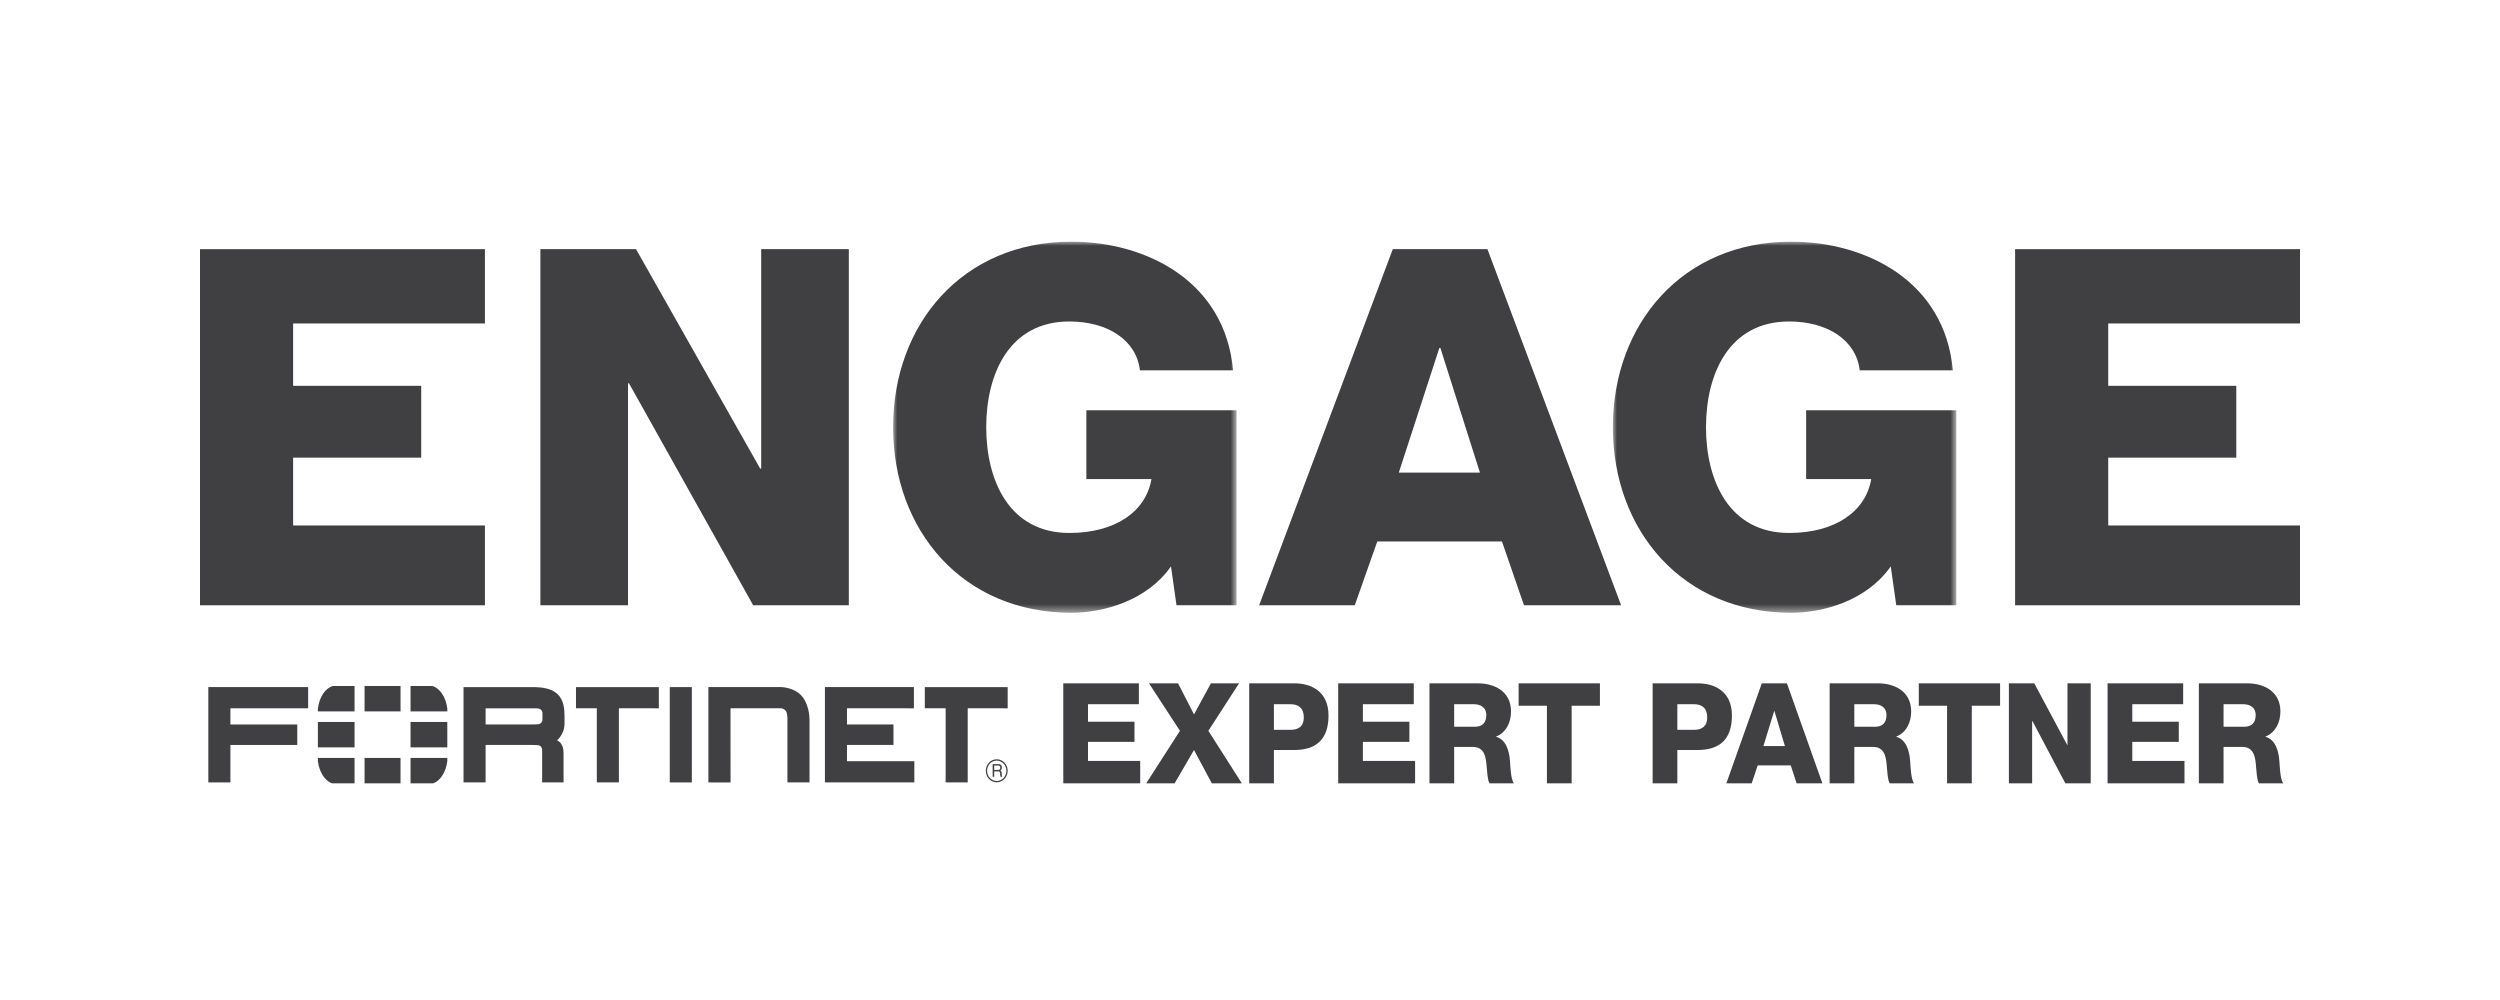 <?xml version="1.0" encoding="UTF-8"?>
<svg width="300px" height="120px" viewBox="0 0 300 120" version="1.1" xmlns="http://www.w3.org/2000/svg" xmlns:xlink="http://www.w3.org/1999/xlink">
    <title>KDA_Partner_Logo_Fortinet Expert 2</title>
    <defs>
        <polygon id="path-1" points="0 0 41.218 0 41.218 44.532 0 44.532"></polygon>
        <polygon id="path-3" points="0 0 41.218 0 41.218 44.532 0 44.532"></polygon>
        <polygon id="path-5" points="0 62 252 62 252 0 0 0"></polygon>
    </defs>
    <g id="KDA_Partner_Logo_Fortinet-Expert-2" stroke="none" stroke-width="1" fill="none" fill-rule="evenodd">
        <g id="Group-46-Copy" transform="translate(24, 29)">
            <polygon id="Fill-1" fill="#404042" points="0 0.898 0 43.634 34.189 43.634 34.189 34.057 11.176 34.057 11.176 25.917 11.176 17.298 11.176 9.816 34.189 9.816 34.189 0.898"></polygon>
            <polygon id="Fill-2" fill="#404042" points="40.846 0.898 52.322 0.898 67.223 27.233 67.344 27.233 67.344 0.898 77.859 0.898 77.859 43.634 66.383 43.634 51.481 16.999 51.361 16.999 51.361 43.634 40.846 43.634"></polygon>
            <g id="Group-45">
                <g id="Group-5" transform="translate(83.171, 0)">
                    <mask id="mask-2" fill="white">
                        <use xlink:href="#path-1"></use>
                    </mask>
                    <g id="Clip-4"></g>
                    <path d="M41.218,43.634 L34.008,43.634 L33.347,38.965 C30.463,43.095 25.236,44.532 21.39,44.532 C8.352,44.532 0,34.655 0,22.266 C0,9.876 8.352,-2.99275463e-05 21.39,-2.99275463e-05 C30.283,-2.99275463e-05 39.836,4.669 40.798,15.443 L29.622,15.443 C29.201,11.791 25.716,9.577 21.15,9.577 C13.94,9.577 11.176,15.861 11.176,22.266 C11.176,28.67 13.94,34.955 21.15,34.955 C26.678,34.955 30.343,32.381 31.004,28.491 L23.193,28.491 L23.193,20.231 L41.218,20.231 L41.218,43.634 Z" id="Fill-3" fill="#404042" mask="url(#mask-2)"></path>
                </g>
                <path d="M143.857,27.712 L153.591,27.712 L148.844,12.749 L148.724,12.749 L143.857,27.712 Z M143.136,0.898 L154.492,0.898 L170.535,43.634 L158.878,43.634 L156.235,35.972 L141.274,35.972 L138.57,43.634 L127.094,43.634 L143.136,0.898 Z" id="Fill-6" fill="#404042"></path>
                <g id="Group-10" transform="translate(169.544, 0)">
                    <mask id="mask-4" fill="white">
                        <use xlink:href="#path-3"></use>
                    </mask>
                    <g id="Clip-9"></g>
                    <path d="M41.218,43.634 L34.008,43.634 L33.347,38.965 C30.463,43.095 25.236,44.532 21.39,44.532 C8.352,44.532 0,34.655 0,22.266 C0,9.876 8.352,-2.99275463e-05 21.39,-2.99275463e-05 C30.283,-2.99275463e-05 39.836,4.669 40.798,15.443 L29.622,15.443 C29.201,11.791 25.716,9.577 21.15,9.577 C13.94,9.577 11.176,15.861 11.176,22.266 C11.176,28.67 13.94,34.955 21.15,34.955 C26.678,34.955 30.343,32.381 31.004,28.491 L23.193,28.491 L23.193,20.231 L41.218,20.231 L41.218,43.634 Z" id="Fill-8" fill="#404042" mask="url(#mask-4)"></path>
                </g>
                <polygon id="Fill-11" fill="#404042" points="217.812 0.898 252 0.898 252 9.816 228.987 9.816 228.987 17.298 228.987 25.917 228.987 34.057 252 34.057 252 43.634 217.812 43.634"></polygon>
                <mask id="mask-6" fill="white">
                    <use xlink:href="#path-5"></use>
                </mask>
                <g id="Clip-14"></g>
                <polygon id="Fill-13" fill="#404042" mask="url(#mask-6)" points="223.004 25.917 244.355 25.917 244.355 17.298 223.004 17.298"></polygon>
                <polygon id="Fill-15" fill="#404042" mask="url(#mask-6)" points="5.193 25.917 26.544 25.917 26.544 17.298 5.193 17.298"></polygon>
            </g>
        </g>
        <g id="Group-45" transform="translate(25, 82)" fill="#404042">
            <polygon id="Fill-16" points="0 11.89 0 1.17 0 0.451 11.978 0.451 11.978 2.995 2.649 2.995 2.649 4.938 10.673 4.938 10.673 7.395 2.649 7.395 2.649 11.89"></polygon>
            <path d="M38.629,4.937 C39.276,4.932 39.663,4.938 39.819,4.838 C39.819,4.838 40.091,4.679 40.094,4.339 L40.095,3.591 C40.095,3.249 39.82,3.093 39.82,3.093 C39.613,2.974 39.263,2.996 38.432,2.996 L33.272,2.996 L33.272,4.937 L38.747,4.937 L38.629,4.937 Z M40.056,11.89 L40.056,7.987 C40.056,7.636 39.778,7.489 39.778,7.489 C39.652,7.407 39.276,7.392 38.723,7.391 L38.852,7.391 L33.272,7.391 L33.272,11.89 L30.623,11.89 L30.623,1.171 L30.623,0.452 L38.891,0.452 C40.319,0.457 41.305,0.678 41.985,1.372 C42.652,2.09 42.74,3.027 42.744,4.003 L42.744,4.817 C42.752,5.647 42.339,6.402 41.846,6.843 L41.946,6.895 C42.147,6.997 42.256,7.143 42.256,7.143 C42.631,7.647 42.626,8.081 42.626,8.616 L42.626,11.89 L40.056,11.89 Z" id="Fill-17"></path>
            <polygon id="Fill-18" points="46.619 11.89 46.619 2.995 44.118 2.995 44.118 0.452 54.062 0.452 54.062 2.996 49.267 2.995 49.267 11.89"></polygon>
            <polygon id="Fill-19" points="88.477 11.89 88.477 2.995 85.977 2.995 85.977 0.452 95.921 0.452 95.921 2.996 91.126 2.995 91.126 11.89"></polygon>
            <polygon id="Fill-20" points="55.372 11.891 55.372 1.171 55.372 0.452 58.021 0.452 58.021 11.891"></polygon>
            <polygon id="Fill-21" points="73.99 11.891 73.99 1.171 73.99 0.451 84.668 0.451 84.668 2.996 76.638 2.995 76.638 4.939 82.217 4.939 82.217 7.395 76.638 7.395 76.638 9.347 84.721 9.347 84.721 11.891"></polygon>
            <path d="M62.667,11.893 L60.006,11.893 L60.006,0.447 L68.563,0.447 C68.563,0.447 70.13,0.393 71.126,1.431 C71.126,1.431 72.143,2.327 72.143,4.515 L72.143,11.89 L69.49,11.89 L69.49,4.324 C69.49,4.324 69.523,3.553 69.274,3.281 C69.274,3.281 69.052,2.988 68.633,2.988 L62.661,2.988 L62.667,11.893 Z" id="Fill-22"></path>
            <path d="M94.305,9.866 L94.305,10.391 L94.769,10.391 C94.894,10.391 95.016,10.355 95.034,10.158 C95.061,9.898 94.883,9.866 94.769,9.866 L94.305,9.866 Z M94.118,9.694 L94.765,9.694 C94.989,9.694 95.206,9.738 95.225,10.082 C95.233,10.279 95.175,10.351 95.034,10.463 C95.183,10.564 95.187,10.587 95.21,10.852 C95.225,11.052 95.198,11.084 95.278,11.217 L95.058,11.217 L95.027,11.024 C94.997,10.844 95.08,10.564 94.78,10.564 L94.305,10.564 L94.305,11.217 L94.118,11.217 L94.118,9.694 Z M94.605,9.273 C93.967,9.273 93.445,9.822 93.45,10.499 C93.45,11.173 93.967,11.722 94.609,11.718 C95.248,11.718 95.768,11.173 95.768,10.495 C95.768,9.822 95.248,9.273 94.605,9.273 L94.605,9.273 Z M94.609,11.878 C93.883,11.878 93.297,11.261 93.297,10.495 C93.294,9.734 93.883,9.112 94.609,9.112 C95.331,9.112 95.921,9.734 95.921,10.495 C95.921,11.261 95.331,11.874 94.609,11.878 L94.609,11.878 Z" id="Fill-23"></path>
            <polygon id="Fill-24" points="13.147 7.684 17.546 7.684 17.546 4.636 13.147 4.636"></polygon>
            <polygon id="Fill-25" points="18.748 3.367 23.064 3.367 23.064 0.319 18.748 0.319"></polygon>
            <polygon id="Fill-26" points="18.748 12 23.063 12 23.063 8.953 18.748 8.953"></polygon>
            <polygon id="Fill-27" points="24.265 7.684 28.677 7.684 28.677 4.636 24.265 4.636"></polygon>
            <path d="M14.953,0.319 C14.037,0.573 13.315,1.654 13.147,3.026 L13.147,3.367 L17.546,3.367 L17.546,0.319 L14.953,0.319 Z" id="Fill-28"></path>
            <path d="M13.147,8.953 L13.147,9.33 C13.307,10.645 13.977,11.692 14.84,12 L17.546,12 L17.546,8.953 L13.147,8.953 Z" id="Fill-29"></path>
            <path d="M28.677,3.367 L28.677,3.024 C28.508,1.652 27.788,0.573 26.871,0.319 L24.265,0.319 L24.265,3.367 L28.677,3.367 Z" id="Fill-30"></path>
            <path d="M26.985,12 C27.846,11.692 28.516,10.647 28.677,9.332 L28.677,8.953 L24.265,8.953 L24.265,12 L26.985,12 Z" id="Fill-31"></path>
            <polygon id="Fill-32" points="102.595 0 111.665 0 111.665 2.504 105.56 2.504 105.56 4.605 111.139 4.605 111.139 7.025 105.56 7.025 105.56 9.311 111.824 9.311 111.824 12 102.595 12"></polygon>
            <polygon id="Fill-33" points="116.593 5.697 112.878 0 116.369 0 118.282 3.731 120.307 0 123.686 0 120.004 5.697 124.021 12 120.418 12 118.282 8 115.955 12 112.544 12"></polygon>
            <path d="M127.87,5.58 L129.863,5.58 C130.803,5.58 131.457,5.176 131.457,4.084 C131.457,2.941 130.772,2.504 129.863,2.504 L127.87,2.504 L127.87,5.58 Z M124.906,0 L130.309,0 C132.43,0 134.422,1.025 134.422,3.866 C134.422,6.84 132.812,8 130.309,8 L127.87,8 L127.87,12 L124.906,12 L124.906,0 Z" id="Fill-34"></path>
            <polygon id="Fill-35" points="135.583 0 144.653 0 144.653 2.504 138.548 2.504 138.548 4.605 144.127 4.605 144.127 7.025 138.548 7.025 138.548 9.311 144.812 9.311 144.812 12 135.583 12"></polygon>
            <path d="M149.5,5.21 L151.987,5.21 C152.88,5.21 153.358,4.723 153.358,3.799 C153.358,2.908 152.688,2.504 151.86,2.504 L149.5,2.504 L149.5,5.21 Z M146.535,3.65315709e-05 L152.337,3.65315709e-05 C154.33,3.65315709e-05 156.322,0.958 156.322,3.378 C156.322,4.672 155.749,5.899 154.537,6.386 L154.537,6.42 C155.733,6.74 156.116,8.151 156.195,9.294 C156.243,9.815 156.275,11.529 156.673,12 L153.74,12 C153.485,11.58 153.453,10.437 153.406,10.084 C153.326,8.874 153.15,7.63 151.748,7.63 L149.5,7.63 L149.5,12 L146.535,12 L146.535,3.65315709e-05 Z" id="Fill-36"></path>
            <polygon id="Fill-37" points="166.99 2.689 163.595 2.689 163.595 12 160.63 12 160.63 2.689 157.235 2.689 157.235 0 166.99 0"></polygon>
            <path d="M176.281,5.58 L178.274,5.58 C179.214,5.58 179.868,5.176 179.868,4.084 C179.868,2.941 179.182,2.504 178.274,2.504 L176.281,2.504 L176.281,5.58 Z M173.316,0 L178.72,0 C180.84,0 182.832,1.025 182.832,3.866 C182.832,6.84 181.223,8 178.72,8 L176.281,8 L176.281,12 L173.316,12 L173.316,0 Z" id="Fill-38"></path>
            <path d="M186.609,7.529 L189.191,7.529 L187.932,3.328 L187.9,3.328 L186.609,7.529 Z M186.418,0 L189.431,0 L193.687,12 L190.594,12 L189.893,9.849 L185.924,9.849 L185.206,12 L182.162,12 L186.418,0 Z" id="Fill-39"></path>
            <path d="M197.52,5.21 L200.007,5.21 C200.9,5.21 201.378,4.723 201.378,3.799 C201.378,2.908 200.708,2.504 199.88,2.504 L197.52,2.504 L197.52,5.21 Z M194.555,3.65315709e-05 L200.358,3.65315709e-05 C202.35,3.65315709e-05 204.342,0.958 204.342,3.378 C204.342,4.672 203.769,5.899 202.557,6.386 L202.557,6.42 C203.753,6.74 204.136,8.151 204.215,9.294 C204.263,9.815 204.295,11.529 204.693,12 L201.76,12 C201.505,11.58 201.473,10.437 201.425,10.084 C201.346,8.874 201.17,7.63 199.768,7.63 L197.52,7.63 L197.52,12 L194.555,12 L194.555,3.65315709e-05 Z" id="Fill-40"></path>
            <polygon id="Fill-41" points="215.01 2.689 211.615 2.689 211.615 12 208.65 12 208.65 2.689 205.255 2.689 205.255 0 215.01 0"></polygon>
            <polygon id="Fill-42" points="216.067 0 219.112 0 223.065 7.395 223.097 7.395 223.097 0 225.886 0 225.886 12 222.842 12 218.889 4.521 218.857 4.521 218.857 12 216.067 12"></polygon>
            <polygon id="Fill-43" points="227.909 0 236.979 0 236.979 2.504 230.874 2.504 230.874 4.605 236.453 4.605 236.453 7.025 230.874 7.025 230.874 9.311 237.139 9.311 237.139 12 227.909 12"></polygon>
            <path d="M241.827,5.21 L244.313,5.21 C245.206,5.21 245.684,4.723 245.684,3.799 C245.684,2.908 245.015,2.504 244.186,2.504 L241.827,2.504 L241.827,5.21 Z M238.862,3.65315709e-05 L244.664,3.65315709e-05 C246.656,3.65315709e-05 248.649,0.958 248.649,3.378 C248.649,4.672 248.075,5.899 246.864,6.386 L246.864,6.42 C248.059,6.74 248.442,8.151 248.522,9.294 C248.57,9.815 248.602,11.529 249,12 L246.067,12 C245.812,11.58 245.78,10.437 245.732,10.084 C245.653,8.874 245.477,7.63 244.074,7.63 L241.827,7.63 L241.827,12 L238.862,12 L238.862,3.65315709e-05 Z" id="Fill-44"></path>
        </g>
    </g>
</svg>